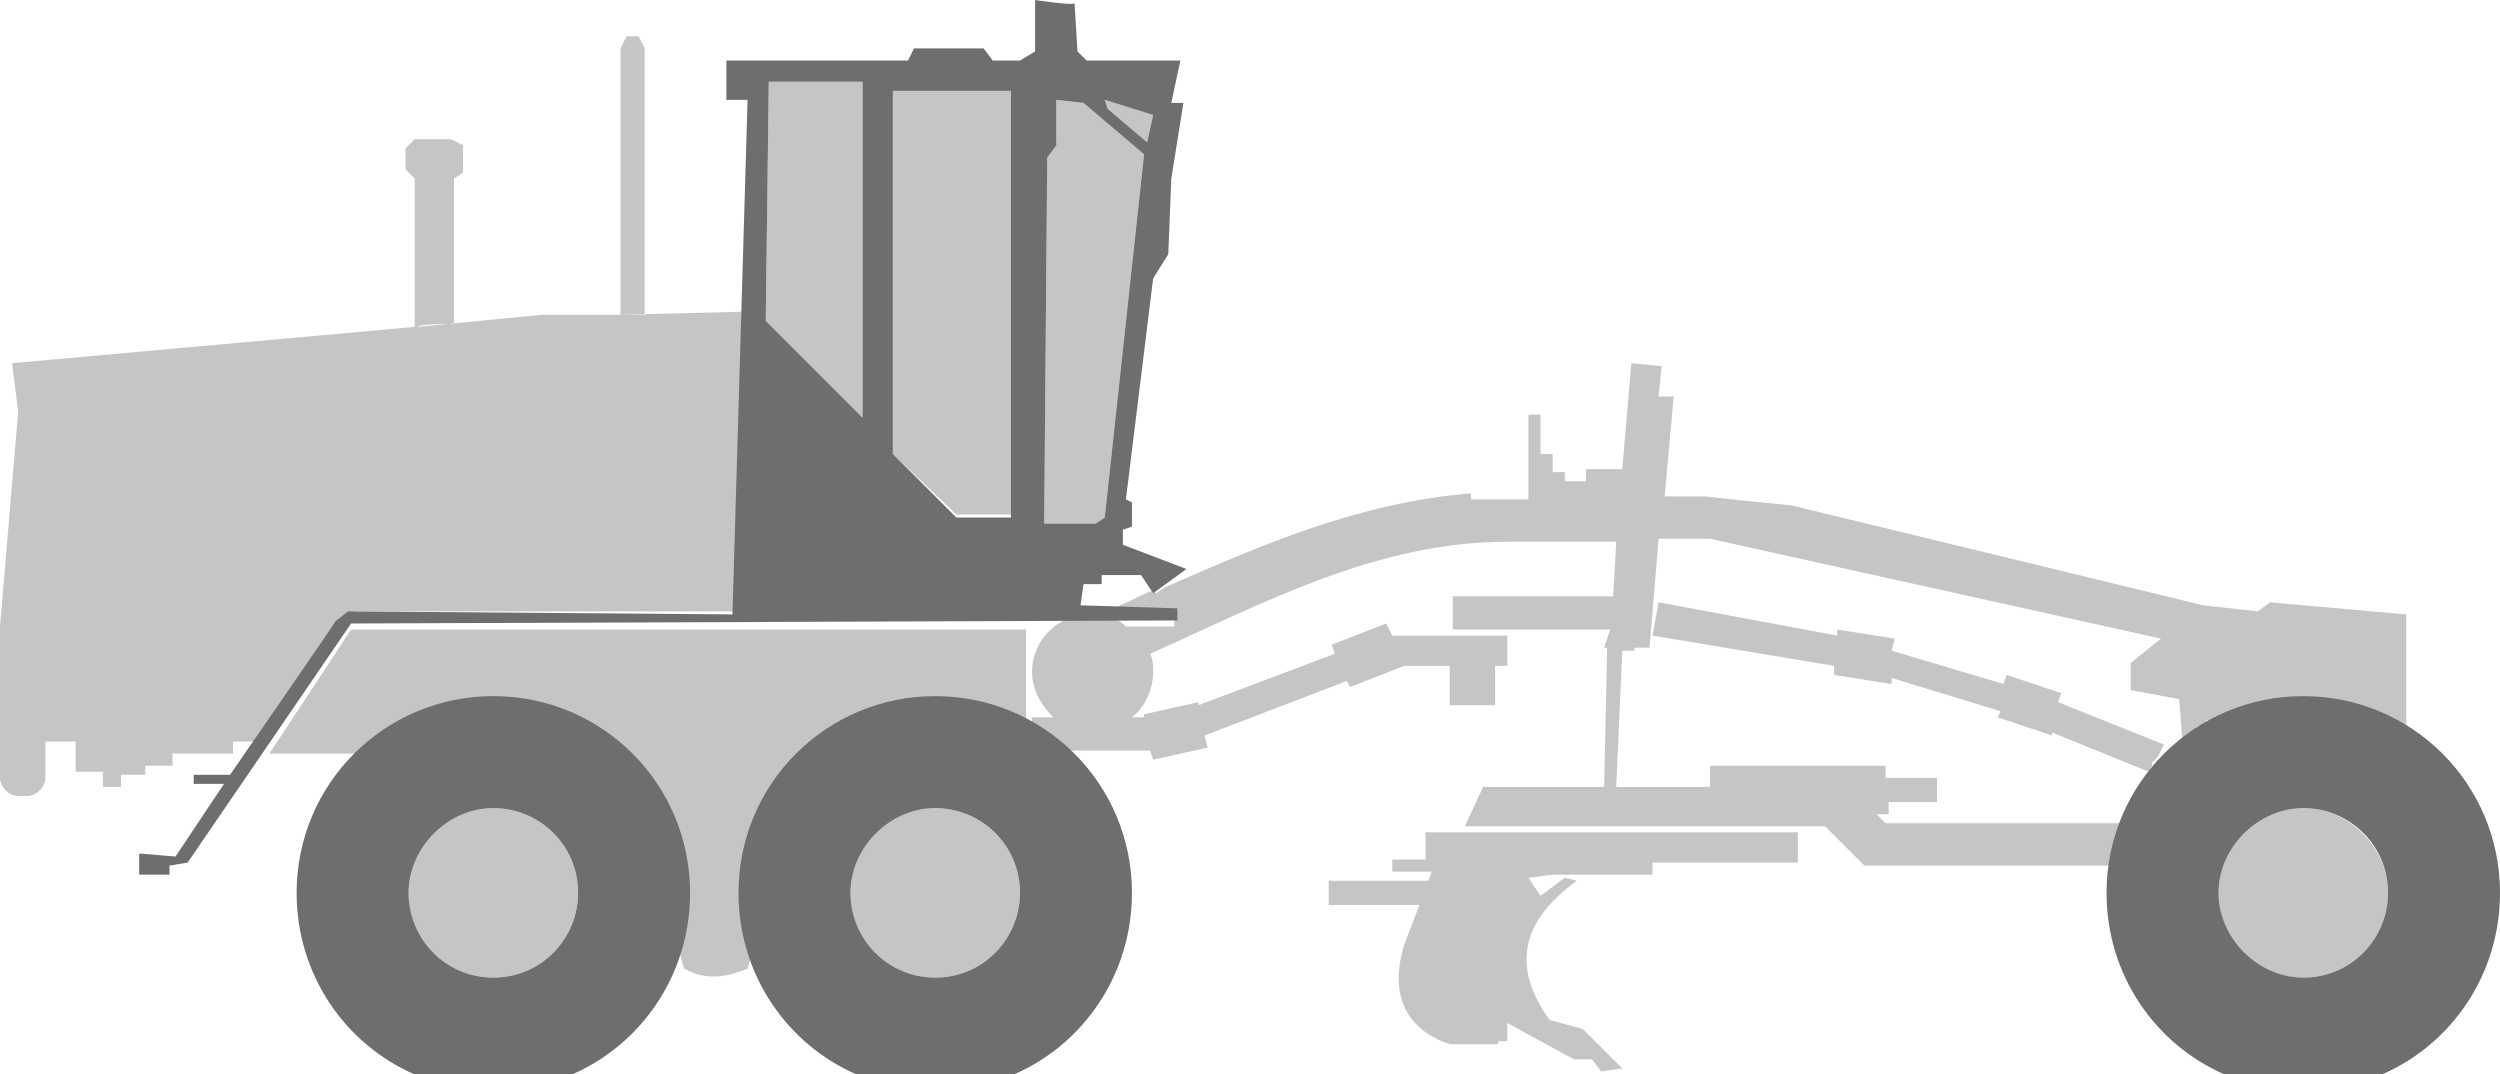 <?xml version="1.0" encoding="utf-8"?>
<!-- Generator: Adobe Illustrator 21.0.0, SVG Export Plug-In . SVG Version: 6.00 Build 0)  -->
<svg version="1.0" id="Слой_1" xmlns="http://www.w3.org/2000/svg" xmlns:xlink="http://www.w3.org/1999/xlink" x="0px" y="0px"
	 viewBox="0 0 82.6 35.5" style="enable-background:new 0 0 82.6 35.5;" xml:space="preserve">
<style type="text/css">
	.st0{fill-rule:evenodd;clip-rule:evenodd;fill:#C5C5C6;}
	.st1{fill-rule:evenodd;clip-rule:evenodd;fill:#6E6E6E;}
</style>
<g>
	<g>
		<path class="st0" d="M48.6,16.3c-3.7,0.3-6.9,1.7-10.1,3.1l-0.3,0.2l-0.1-0.1c-0.5,0.2-1,0.5-1.6,0.7l2.3,0.1l0,0.4l-1.6,0
			c-0.3-0.3-0.7-0.4-1.2-0.4c-1,0-1.9,0.8-1.9,1.9c0,0.6,0.3,1.1,0.7,1.5h-0.7v1.1H38l0.1,0.3l1.8-0.4l-0.1-0.4l4.7-1.8l0.1,0.2
			l1.8-0.7l0,0h1.5v1.3h1.5v-1.3h0.4V21h-3.8l-0.2-0.4L44,21.3l0.1,0.3l-4.5,1.7l0-0.1l-1.8,0.4l0,0.1h-0.4c0.4-0.3,0.7-0.9,0.7-1.5
			c0-0.2,0-0.4-0.1-0.6l0,0c3.8-1.7,7.5-3.7,11.8-3.7l3.6,0l-0.1,1.8h-5.3v1.1h5.2L53,21.4l0.1,0L53,26h-4l-0.6,1.3h11.9l1.3,1.3
			h8.2c0.1-0.5,0.2-1,0.4-1.4h-7.9l-0.3-0.3h0.4v-0.4H64v-0.8h-1.7v-0.4h-5.8V26h-3.1l0.2-4.5l0.4,0l0-0.1l0.5,0l0.3-3.6l1.7,0
			l14.9,3.3l-1,0.8v0.9l1.6,0.3l0.1,1.3l0,0c0,0,0.1,0,0.1-0.1l0.1,0l0,0c0,0,0.1,0,0.1-0.1l0,0c0,0,0.1,0,0.1-0.1l0,0
			c0,0,0.1,0,0.1-0.1l0.1,0l0,0c0,0,0.1,0,0.1-0.1l0,0c0,0,0.1,0,0.1-0.1l0,0l0.1,0l0.1,0l0.1,0l0.1,0l0.1,0l0.1,0l0.1,0l0.1,0
			l0.1,0l0.1,0c0,0,0.1,0,0.1,0l0.1,0l0.1,0l0.1,0c0,0,0.1,0,0.1,0l0,0c0,0,0.1,0,0.1,0l0,0c0,0,0.1,0,0.1,0l0,0c0,0,0.1,0,0.1,0
			l0,0c0,0,0.1,0,0.1,0l0,0c0,0,0.1,0,0.1,0l0,0c0,0,0.1,0,0.1,0l0,0c0,0,0.1,0,0.1,0l0,0c0,0,0.1,0,0.1,0l0,0c0,0,0.1,0,0.1,0l0,0
			c0,0,0.1,0,0.1,0l0,0c0.1,0,0.1,0,0.2,0l0,0l0,0c0.1,0,0.1,0,0.2,0l0,0c0.1,0,0.1,0,0.2,0l0,0c0.1,0,0.1,0,0.2,0
			c0.1,0,0.1,0,0.2,0l0,0c0.1,0,0.2,0,0.3,0l0,0c0.1,0,0.1,0,0.2,0l0,0c0.1,0,0.1,0,0.2,0l0,0c0.1,0,0.1,0,0.2,0l0,0
			c0,0,0.1,0,0.1,0l0,0c0,0,0.1,0,0.1,0l0,0c0,0,0.1,0,0.1,0l0,0c0,0,0.1,0,0.1,0l0,0c0,0,0.1,0,0.1,0l0,0c0,0,0.1,0,0.1,0l0,0
			c0,0,0.1,0,0.1,0l0,0c0,0,0.1,0,0.1,0l0,0c0,0,0.1,0,0.1,0l0,0c0,0,0.1,0,0.1,0l0,0c0,0,0.1,0,0.1,0.1l0,0c0,0,0.1,0,0.1,0l0,0
			c0,0,0.1,0,0.1,0.1l0,0c0,0,0.1,0,0.1,0l0.1,0c0,0,0.1,0,0.1,0.1l0,0c0,0,0.1,0,0.1,0.1l0.1,0l0.1,0.1l0,0l0.1,0.1l0.1,0
			c0,0,0.1,0,0.1,0.1l0,0l0,0l0-4.2L75,19.9l-0.4,0.3L72.8,20l-13.6-3.3c-1-0.1-2-0.2-2.9-0.3h-1.3l0.3-3.3l-0.5,0l0.1-1l-1-0.1
			l-0.3,3.5h-1.2v0.4h-0.7v-0.3h-0.4v-0.6h-0.4v-1.3h-0.4v2.8H48.6L48.6,16.3z M76.1,32.3c-1.6,0-2.8-1.3-2.8-2.8
			c0-1.6,1.3-2.8,2.8-2.8s2.8,1.3,2.8,2.8C78.9,31,77.7,32.3,76.1,32.3L76.1,32.3z M30.9,32.3c1.6,0,2.8-1.3,2.8-2.8
			c0-1.6-1.3-2.8-2.8-2.8s-2.8,1.3-2.8,2.8C28.1,31,29.3,32.3,30.9,32.3L30.9,32.3z M16.3,32.3c1.6,0,2.8-1.3,2.8-2.8
			c0-1.6-1.3-2.8-2.8-2.8s-2.8,1.3-2.8,2.8C13.5,31,14.7,32.3,16.3,32.3L16.3,32.3z M7.7,24.6v0.3h-2v0.4H4.8v0.3H4V26H3.4v-0.5H2.5
			v-1h-1v1.2c0,0.3-0.3,0.6-0.6,0.6H0.6c-0.3,0-0.6-0.3-0.6-0.6v-1.2v-3.8l0.6-7.1L0.4,12l13.3-1.2l0-4.9l-0.3-0.3V4.9l0.3-0.3h1.2
			l0.4,0.2v0.9l-0.3,0.2v4.8c0,0-1.2,0-1.2,0.1l4.1-0.4l2.6,0V1.6l0.2-0.4h0.4l0.2,0.4v8.8l-0.8,0l4-0.1l-0.1,9.9l-12.7,0l-0.6,0.5
			h0.2l-2.6,3.8H7.7L7.7,24.6z M37.9,4.7l0.2-0.9l-1.6-0.5l0.1,0.3L37.9,4.7L37.9,4.7z M34.5,17.3l0.1-12.2l0.3-0.4V3.3l0.9,0.1
			l2,1.7l-1.3,12l-0.3,0.2L34.5,17.3L34.5,17.3z M29.5,15l0-12.1l3.9,0v14.1h-1.8L29.5,15L29.5,15z M28.5,13.8l-3.2-3.2l0.1-7.9
			l3.1,0L28.5,13.8L28.5,13.8z M11.6,20.8h22.3v4.1h-7.2L24.7,32c-0.7,0.3-1.4,0.4-2.1,0l-2-7.1H8.9L11.6,20.8L11.6,20.8z
			 M43.9,29.1h3.3l0.1-0.3H46v-0.4h1.1v-0.9h12.3v1h-4.8v0.4h-3.3L50.5,29l0.4,0.6l0.8-0.6l0.4,0.1c-1.8,1.3-2.2,2.8-0.9,4.6
			l1.1,0.3l1.3,1.3l-0.7,0.1L52.6,35L52,35l-2.2-1.2v0.6l-0.3,0v0.1h-0.9c-0.1,0-0.2,0-0.3,0l-0.4,0c-1.5-0.5-2-1.7-1.5-3.3l0.5-1.3
			h-3V29.1L43.9,29.1z M72,24.4C72.1,24.4,72.1,24.4,72,24.4L72,24.4L72,24.4z M72.4,24.1C72.5,24.1,72.5,24.1,72.4,24.1L72.4,24.1
			L72.4,24.1z M66.3,22.3l1.8,0.6L68,23.2l3.5,1.4L71.3,25l0,0l0,0l0,0l0,0l-0.1,0.1l0,0l0,0l0,0l0,0l0,0l0,0l0,0l-0.1,0.1l0,0l0,0
			l0,0l0,0l0,0l0,0l0,0l0,0l0,0.1l0,0l0,0l0,0l0,0l0,0l0,0l0,0l0,0L71,25.5l0,0l0,0l0,0l0,0l0,0l0,0l-3.2-1.3l0,0.1l-1.8-0.6
			l0.1-0.2l-3.6-1.1l0,0.2l-1.9-0.3l0-0.3L54.6,21l0.2-1.1l5.9,1.1l0-0.2l1.9,0.3l-0.1,0.4l0,0l3.7,1.1L66.3,22.3z"/>
	</g>
	<path class="st1" d="M24.2,20.3l0.5-17l-0.7,0l0-1.3l6,0l0.2-0.4l2.3,0l0.3,0.4l0.9,0l0.5-0.3V0c0,0,1.3,0.2,1.3,0.1
		c0-0.1,0.1,1.6,0.1,1.6L35.9,2L39,2l-0.3,1.4l0.4,0l-0.4,2.5l-0.1,2.5l-0.5,0.8l-0.9,7.3l0.2,0.1v0.8l-0.3,0.1l0,0.5l2.1,0.8
		l-1.1,0.8L37.7,19l-1.3,0l0,0.3l-0.6,0l-0.1,0.7l3.2,0.1l0,0.4l-27.3,0.1l-5.4,7.9l-0.6,0.1l0,0.3l-1,0l0-0.7l1.2,0.1l1.6-2.4l-1,0
		l0-0.3h1.2c0,0,3.6-5.2,3.5-5.1c-0.1,0.1,0.4-0.3,0.4-0.3L24.2,20.3L24.2,20.3z M37.9,4.7l0.2-0.9l-1.6-0.5l0.1,0.3L37.9,4.7
		L37.9,4.7z M34.5,17.3l1.7,0l0.3-0.2l1.3-12l-2-1.7l-0.9-0.1v1.5l-0.3,0.4L34.5,17.3L34.5,17.3z M29.5,15l2.1,2.1h1.8V3l-3.9,0
		L29.5,15L29.5,15z M28.5,13.8l0-11.1l-3.1,0l-0.1,7.9L28.5,13.8L28.5,13.8z M76.1,32.3c1.6,0,2.8-1.3,2.8-2.8
		c0-1.6-1.3-2.8-2.8-2.8s-2.8,1.3-2.8,2.8C73.3,31,74.6,32.3,76.1,32.3L76.1,32.3z M78.7,35.5h-5.2c-2.3-1-3.9-3.3-3.9-6
		c0-3.6,2.9-6.5,6.5-6.5c3.6,0,6.5,2.9,6.5,6.5C82.6,32.2,81,34.5,78.7,35.5L78.7,35.5z M30.9,32.3c1.6,0,2.8-1.3,2.8-2.8
		c0-1.6-1.3-2.8-2.8-2.8s-2.8,1.3-2.8,2.8C28.1,31,29.3,32.3,30.9,32.3L30.9,32.3z M33.5,35.5c2.3-1,3.9-3.3,3.9-6
		c0-3.6-2.9-6.5-6.5-6.5s-6.5,2.9-6.5,6.5c0,2.7,1.6,5,3.9,6H33.5L33.5,35.5z M16.3,32.3c1.6,0,2.8-1.3,2.8-2.8
		c0-1.6-1.3-2.8-2.8-2.8s-2.8,1.3-2.8,2.8C13.5,31,14.7,32.3,16.3,32.3L16.3,32.3z M18.9,35.5c2.3-1,3.9-3.3,3.9-6
		c0-3.6-2.9-6.5-6.5-6.5c-3.6,0-6.5,2.9-6.5,6.5c0,2.7,1.6,5,3.9,6H18.9z"/>
</g>
</svg>
